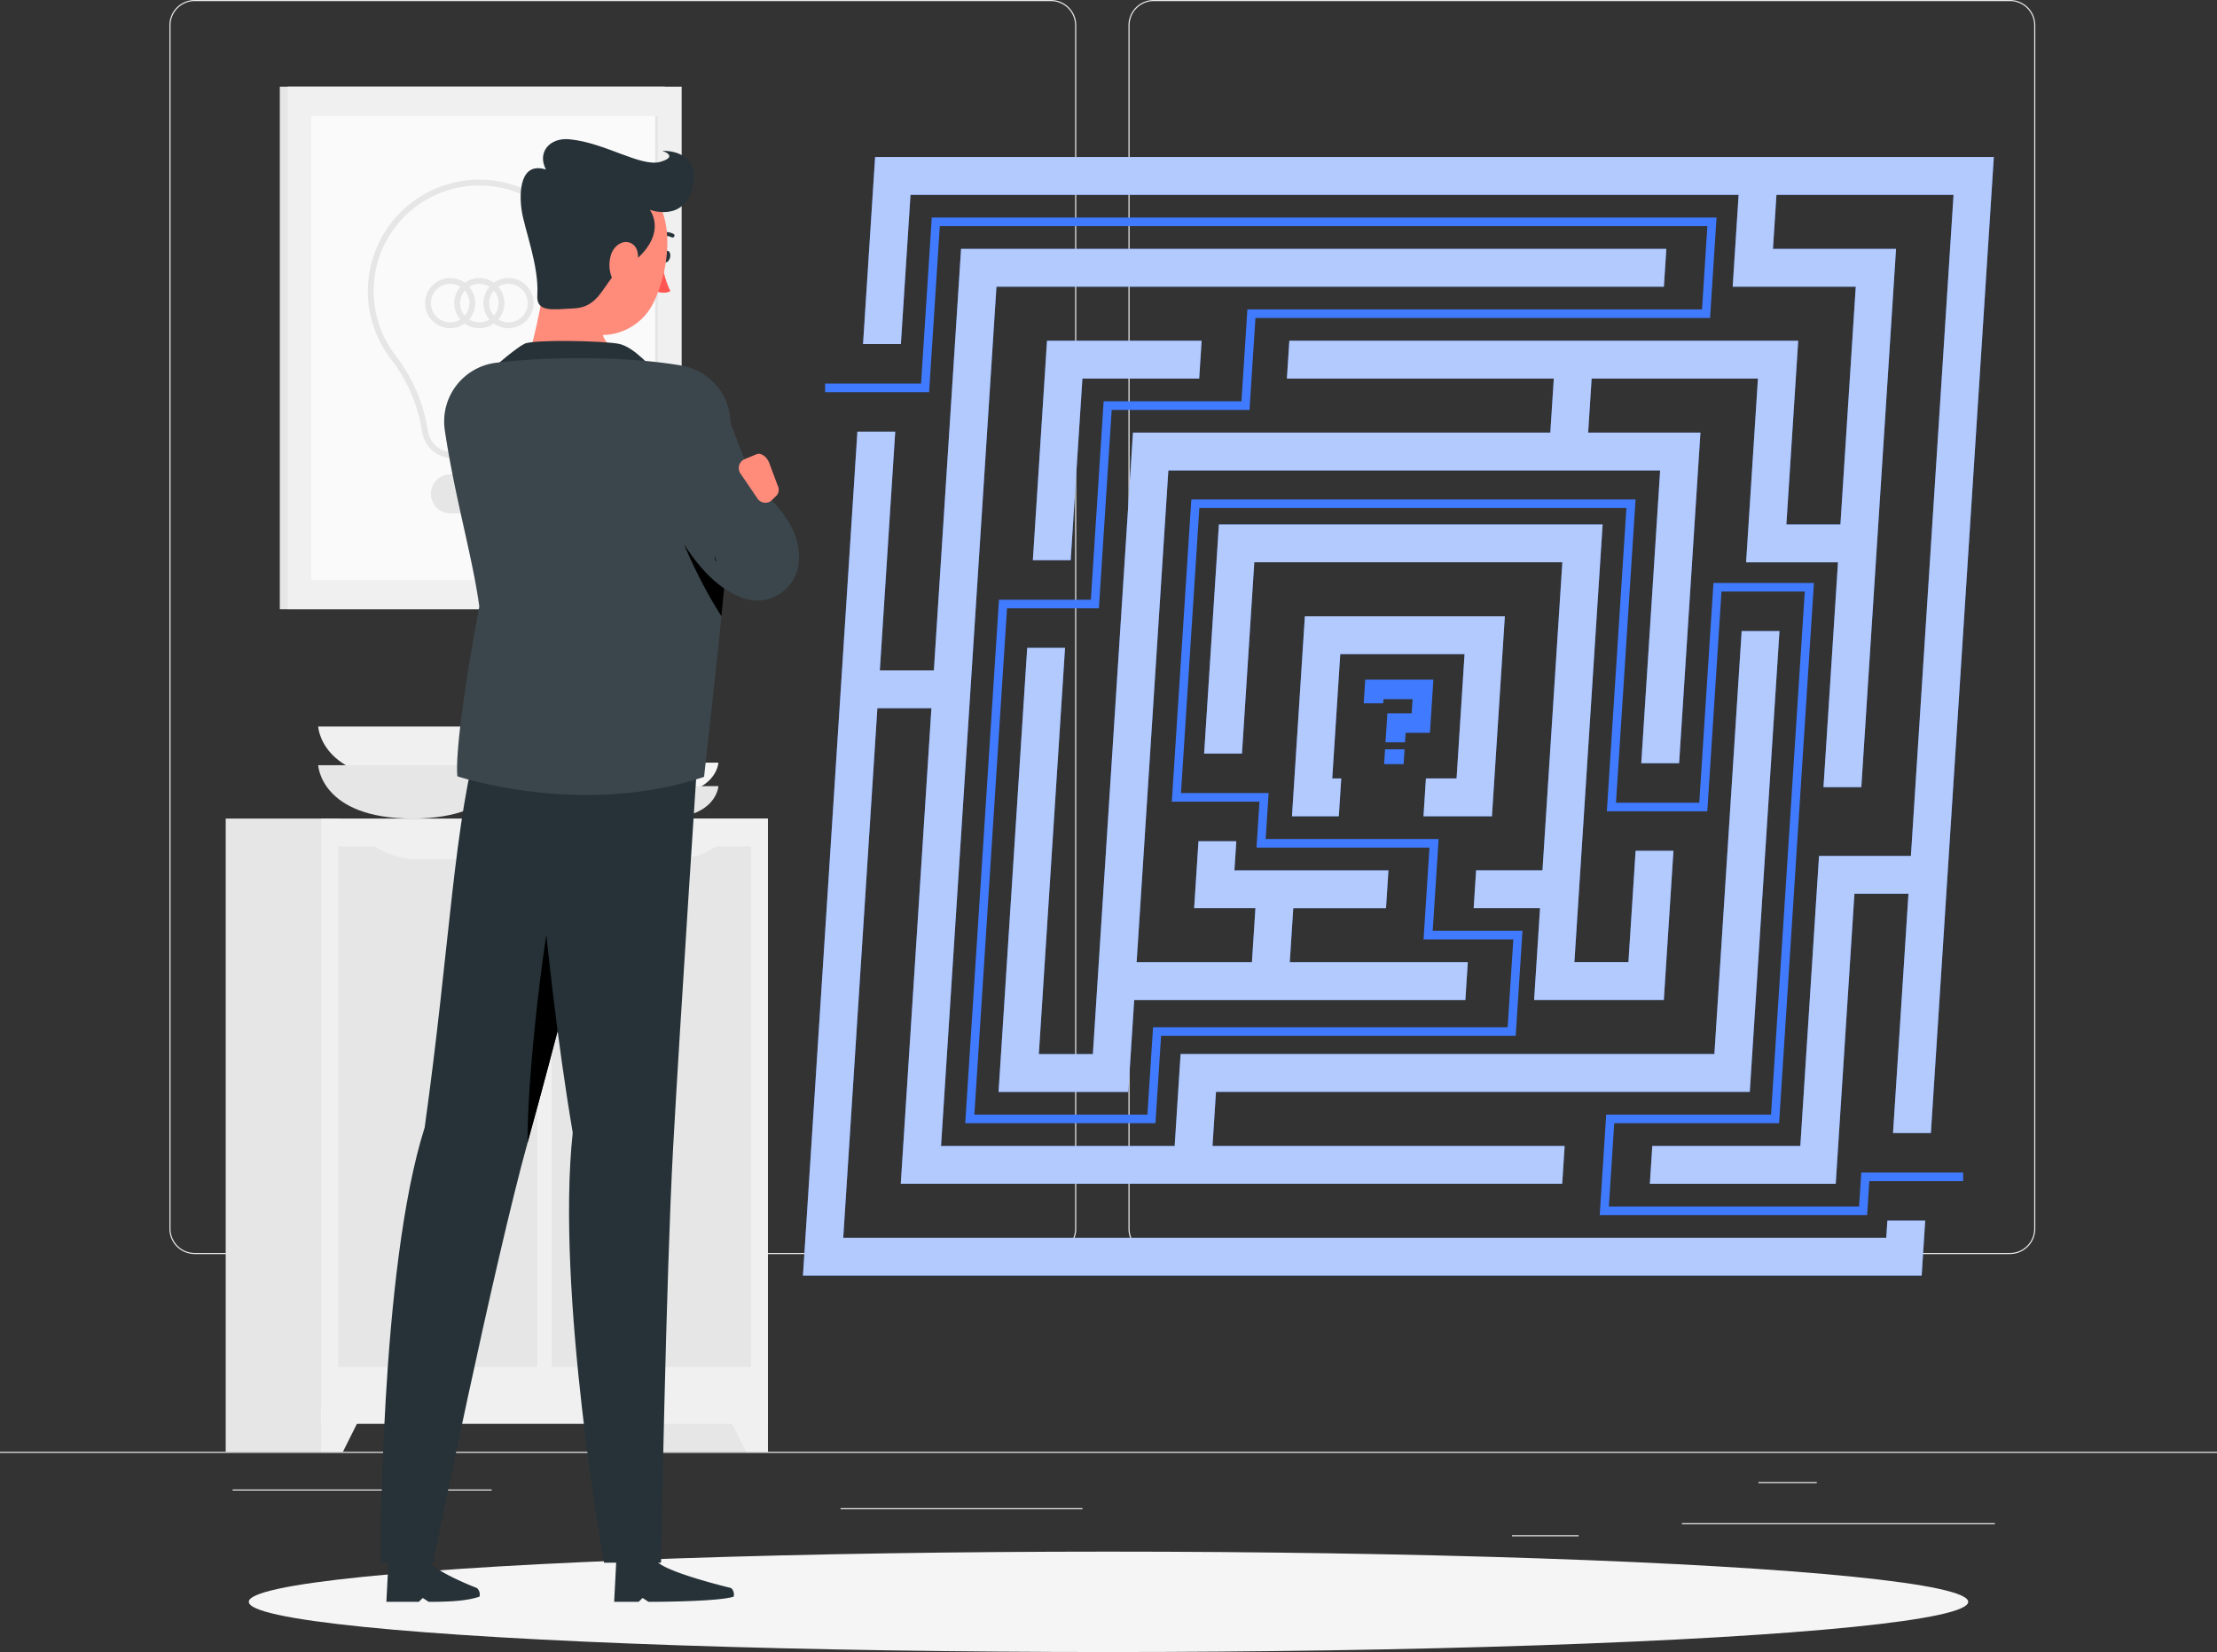<svg xmlns="http://www.w3.org/2000/svg" width="500" height="372.608" viewBox="0 0 500 372.608">
  <rect x="0" y="0" width="500" height="372.608" fill="#333333" stroke="none"/>
  <g id="Group_19" data-name="Group 19" transform="translate(0 -54.953)">
    <g id="Background_Complete" data-name="Background Complete">
      <g id="Group_2" data-name="Group 2">
        <rect id="Rectangle_1" data-name="Rectangle 1" width="500" height="0.25" transform="translate(0 382.398)" fill="#ebebeb"/>
        <g id="Group_1" data-name="Group 1">
          <rect id="Rectangle_2" data-name="Rectangle 2" width="70.568" height="0.25" transform="translate(379.333 398.494)" fill="#ebebeb"/>
          <rect id="Rectangle_3" data-name="Rectangle 3" width="15.027" height="0.25" transform="translate(341 401.208)" fill="#ebebeb"/>
          <rect id="Rectangle_4" data-name="Rectangle 4" width="13.159" height="0.25" transform="translate(396.586 389.208)" fill="#ebebeb"/>
          <rect id="Rectangle_5" data-name="Rectangle 5" width="38.832" height="0.25" transform="translate(52.459 390.888)" fill="#ebebeb"/>
          <rect id="Rectangle_6" data-name="Rectangle 6" width="10.694" height="0.25" transform="translate(100.194 390.888)" fill="#ebebeb"/>
          <rect id="Rectangle_7" data-name="Rectangle 7" width="54.556" height="0.25" transform="translate(189.578 395.111)" fill="#ebebeb"/>
        </g>
        <path id="Path_1" data-name="Path 1" d="M237.014,337.8H43.915a5.715,5.715,0,0,1-5.708-5.708V60.66a5.714,5.714,0,0,1,5.708-5.707h193.1a5.714,5.714,0,0,1,5.707,5.707V332.092A5.715,5.715,0,0,1,237.014,337.8ZM43.915,55.2a5.463,5.463,0,0,0-5.458,5.457V332.092a5.464,5.464,0,0,0,5.458,5.458h193.1a5.463,5.463,0,0,0,5.457-5.458V60.66a5.463,5.463,0,0,0-5.457-5.457Z" fill="#ebebeb"/>
        <path id="Path_2" data-name="Path 2" d="M453.31,337.8h-193.1a5.714,5.714,0,0,1-5.707-5.708V60.66a5.713,5.713,0,0,1,5.707-5.707h193.1a5.714,5.714,0,0,1,5.709,5.707V332.092A5.715,5.715,0,0,1,453.31,337.8ZM260.212,55.2a5.463,5.463,0,0,0-5.457,5.457V332.092a5.463,5.463,0,0,0,5.457,5.458h193.1a5.464,5.464,0,0,0,5.459-5.458V60.66A5.464,5.464,0,0,0,453.31,55.2Z" fill="#ebebeb"/>
      </g>
      <g id="Group_8" data-name="Group 8">
        <g id="Group_4" data-name="Group 4">
          <path id="Path_3" data-name="Path 3" d="M71.761,218.813s.54,12.041,21.274,12.041,21.274-12.041,21.274-12.041Z" fill="#f0f0f0"/>
          <g id="Group_3" data-name="Group 3">
            <rect id="Rectangle_8" data-name="Rectangle 8" width="25.812" height="142.823" transform="translate(147.373 239.575)" fill="#e6e6e6"/>
            <path id="Path_4" data-name="Path 4" d="M168.282,382.4h4.9V372.123H163.142Z" fill="#f0f0f0"/>
            <rect id="Rectangle_9" data-name="Rectangle 9" width="25.812" height="142.823" transform="translate(50.905 239.575)" fill="#e6e6e6"/>
            <rect id="Rectangle_10" data-name="Rectangle 10" width="100.747" height="136.518" transform="translate(72.438 239.575)" fill="#f0f0f0"/>
            <rect id="Rectangle_11" data-name="Rectangle 11" width="117.381" height="44.925" transform="translate(124.456 363.248) rotate(-90)" fill="#e6e6e6"/>
            <rect id="Rectangle_12" data-name="Rectangle 12" width="117.381" height="44.925" transform="translate(76.241 363.248) rotate(-90)" fill="#e6e6e6"/>
            <path id="Path_5" data-name="Path 5" d="M103.147,248.742H94.259a16.8,16.8,0,0,1-10.206-3.235h29.3A16.8,16.8,0,0,1,103.147,248.742Z" fill="#f0f0f0"/>
            <path id="Path_6" data-name="Path 6" d="M151.817,248.742h-8.888a16.8,16.8,0,0,1-10.207-3.235h29.3A16.8,16.8,0,0,1,151.817,248.742Z" fill="#f0f0f0"/>
            <path id="Path_7" data-name="Path 7" d="M77.34,382.4h-4.9V372.123H82.48Z" fill="#f0f0f0"/>
          </g>
          <path id="Path_8" data-name="Path 8" d="M71.761,227.535s.54,12.04,21.274,12.04,21.274-12.04,21.274-12.04Z" fill="#e6e6e6"/>
          <path id="Path_9" data-name="Path 9" d="M136.172,226.961s.329,7.315,12.926,7.315,12.926-7.315,12.926-7.315Z" fill="#f5f5f5"/>
          <path id="Path_10" data-name="Path 10" d="M136.172,232.26s.329,7.315,12.926,7.315,12.926-7.315,12.926-7.315Z" fill="#e6e6e6"/>
        </g>
        <g id="Group_7" data-name="Group 7">
          <g id="Group_5" data-name="Group 5">
            <rect id="Rectangle_13" data-name="Rectangle 13" width="86.829" height="117.867" transform="translate(63.106 74.503)" fill="#e6e6e6"/>
            <rect id="Rectangle_14" data-name="Rectangle 14" width="88.853" height="117.867" transform="translate(64.881 74.503)" fill="#f0f0f0"/>
            <rect id="Rectangle_15" data-name="Rectangle 15" width="104.591" height="78.215" transform="translate(148.415 81.141) rotate(90)" fill="#fafafa"/>
            <rect id="Rectangle_16" data-name="Rectangle 16" width="104.591" height="0.675" transform="translate(148.415 81.141) rotate(90)" fill="#e6e6e6"/>
          </g>
          <g id="Group_6" data-name="Group 6">
            <path id="Path_11" data-name="Path 11" d="M114.206,158.272H102.051a6.95,6.95,0,0,1-6.846-5.935A35.723,35.723,0,0,0,88.1,135.855a25.143,25.143,0,0,1,20.722-40.368,25.141,25.141,0,0,1,19.251,40.407,35.588,35.588,0,0,0-7.086,16.5A6.881,6.881,0,0,1,114.206,158.272Zm-6.113-61.48a23.827,23.827,0,0,0-18.95,38.265,37.043,37.043,0,0,1,7.364,17.093,5.629,5.629,0,0,0,5.544,4.807h12.155a5.56,5.56,0,0,0,5.476-4.747,36.917,36.917,0,0,1,7.344-17.116A23.825,23.825,0,0,0,108.782,96.8Q108.437,96.791,108.093,96.792Z" fill="#e6e6e6"/>
            <path id="Path_12" data-name="Path 12" d="M101.6,170.738h13a4.428,4.428,0,0,0,4.415-4.415h0a4.428,4.428,0,0,0-4.415-4.415h-13a4.427,4.427,0,0,0-4.414,4.415h0A4.427,4.427,0,0,0,101.6,170.738Z" fill="#e6e6e6"/>
            <path id="Path_13" data-name="Path 13" d="M108.1,128.973a5.655,5.655,0,1,1,5.655-5.655A5.662,5.662,0,0,1,108.1,128.973Zm0-10a4.34,4.34,0,1,0,4.34,4.34A4.345,4.345,0,0,0,108.1,118.978Z" fill="#e6e6e6"/>
            <path id="Path_14" data-name="Path 14" d="M101.523,128.973a5.655,5.655,0,1,1,5.655-5.655A5.662,5.662,0,0,1,101.523,128.973Zm0-10a4.34,4.34,0,1,0,4.34,4.34A4.344,4.344,0,0,0,101.523,118.978Z" fill="#e6e6e6"/>
            <path id="Path_15" data-name="Path 15" d="M114.675,128.973a5.655,5.655,0,1,1,5.655-5.655A5.662,5.662,0,0,1,114.675,128.973Zm0-10a4.34,4.34,0,1,0,4.34,4.34A4.345,4.345,0,0,0,114.675,118.978Z" fill="#e6e6e6"/>
          </g>
        </g>
      </g>
    </g>
    <g id="Shadow">
      <ellipse id="_Path_" data-name="&lt;Path&gt;" cx="193.889" cy="11.323" rx="193.889" ry="11.323" transform="translate(56.111 404.915)" fill="#f5f5f5"/>
    </g>
    <g id="Labirynth">
      <g id="Group_14" data-name="Group 14">
        <g id="Group_12" data-name="Group 12">
          <g id="Group_10" data-name="Group 10">
            <path id="Path_18" data-name="Path 18" d="M425.412,334.133H190.174l7.7-119.451h12.189L203.15,321.945H352.324l.55-8.532H273.455l.786-12.189H394.625l6.7-103.943H392.8l-6.154,95.411H266.259l-1.336,20.721H212.231l12.5-193.8H375.258l.55-8.532H216.749l-6.131,95.066H198.429l3.472-53.833h-8.532L181.092,342.665h252.3l.8-12.4h-8.533Z" fill="#407bff"/>
            <path id="Path_19" data-name="Path 19" d="M197.365,90.364l-2.721,42.184h8.531L205.346,98.9H392.11l-1.336,20.72h27.754l-3.459,53.629H402.88l2.673-41.44H290.786l-.55,8.532h60.193l-.786,12.189H255.516l-7.979,123.713-.275,4.266-.786,12.188H234.288l5.909-91.62h-8.532l-6.459,100.152h29.252l1.336-20.72h74.69l.55-8.532H290.883l.786-12.189h20.919l.55-8.532H278.4l.424-6.57h-8.533l-.974,15.1h13.818l-.786,12.189H256.345L263.5,161.057H374.413l-4.258,66.025h8.533l4.809-74.557H358.175l.786-12.189H396.47L393.8,181.777h20.721l-3.271,50.716h8.533l7.831-121.41H399.856l.786-12.188h39.942L430.967,248h-20.72l-4.219,65.415H372.644l-.55,8.532H414.01l4.219-65.416h12.188l-3.481,53.97h8.533l14.2-220.136Z" fill="#407bff"/>
            <path id="Path_20" data-name="Path 20" d="M241.472,181.3l2.642-40.965h26.339L271,131.8H236.133l-3.192,49.5Z" fill="#407bff"/>
            <path id="Path_21" data-name="Path 21" d="M345.989,280.5h29.253l2.171-33.653H368.88l-1.62,25.121H355.072l.786-12.189.275-4.266,5.306-82.272H274.9l-3.332,51.667H280.1l2.782-43.135h69.474l-4.481,69.474H332.908l-.55,8.532h14.967Z" fill="#407bff"/>
            <path id="Path_22" data-name="Path 22" d="M321.59,230.527l-.55,8.532h15.439l2.909-45.1h-45.1l-2.909,45.1h10.563l.55-8.532h-2.031l1.808-28.034H330.3L328.5,230.527Z" fill="#407bff"/>
          </g>
          <g id="Group_11" data-name="Group 11" opacity="0.6">
            <path id="Path_23" data-name="Path 23" d="M425.412,334.133H190.174l7.7-119.451h12.189L203.15,321.945H352.324l.55-8.532H273.455l.786-12.189H394.625l6.7-103.943H392.8l-6.154,95.411H266.259l-1.336,20.721H212.231l12.5-193.8H375.258l.55-8.532H216.749l-6.131,95.066H198.429l3.472-53.833h-8.532L181.092,342.665h252.3l.8-12.4h-8.533Z" fill="#fff"/>
            <path id="Path_24" data-name="Path 24" d="M197.365,90.364l-2.721,42.184h8.531L205.346,98.9H392.11l-1.336,20.72h27.754l-3.459,53.629H402.88l2.673-41.44H290.786l-.55,8.532h60.193l-.786,12.189H255.516l-7.979,123.713-.275,4.266-.786,12.188H234.288l5.909-91.62h-8.532l-6.459,100.152h29.252l1.336-20.72h74.69l.55-8.532H290.883l.786-12.189h20.919l.55-8.532H278.4l.424-6.57h-8.533l-.974,15.1h13.818l-.786,12.189H256.345L263.5,161.057H374.413l-4.258,66.025h8.533l4.809-74.557H358.175l.786-12.189H396.47L393.8,181.777h20.721l-3.271,50.716h8.533l7.831-121.41H399.856l.786-12.188h39.942L430.967,248h-20.72l-4.219,65.415H372.644l-.55,8.532H414.01l4.219-65.416h12.188l-3.481,53.97h8.533l14.2-220.136Z" fill="#fff"/>
            <path id="Path_25" data-name="Path 25" d="M241.472,181.3l2.642-40.965h26.339L271,131.8H236.133l-3.192,49.5Z" fill="#fff"/>
            <path id="Path_26" data-name="Path 26" d="M345.989,280.5h29.253l2.171-33.653H368.88l-1.62,25.121H355.072l.786-12.189.275-4.266,5.306-82.272H274.9l-3.332,51.667H280.1l2.782-43.135h69.474l-4.481,69.474H332.908l-.55,8.532h14.967Z" fill="#fff"/>
            <path id="Path_27" data-name="Path 27" d="M321.59,230.527l-.55,8.532h15.439l2.909-45.1h-45.1l-2.909,45.1h10.563l.55-8.532h-2.031l1.808-28.034H330.3L328.5,230.527Z" fill="#fff"/>
          </g>
        </g>
        <path id="Path_28" data-name="Path 28" d="M421.093,329.006H360.784l1.461-22.655H399.42l7.61-117.988H388.248l-3.2,49.57H362.392l4.412-68.4H270.49l-4.146,64.288h19.77l-.668,10.366h39.007l-1.336,20.718h20.247l-1.527,23.666H261.862l-1.271,19.709h-42.9L225.3,190.219h20.72l2.887-44.756h31.08l1.337-20.721H383.855l1.211-18.786H211.955L209.54,143.4H186.084v-1.934h21.642l2.415-37.443H387.13l-1.461,22.655H283.14L281.8,147.4h-31.08l-2.887,44.756h-20.72l-7.365,114.2h39.027l1.271-19.709h79.975l1.277-19.8H321.053l1.336-20.718H283.382l.668-10.366h-19.77l4.4-68.156h100.19L364.455,236h18.782l3.2-49.57h22.659l-7.86,121.856H364.059l-1.211,18.786h56.432l.494-7.654h22.98v1.934H421.586Z" fill="#407bff"/>
        <g id="Group_13" data-name="Group 13">
          <path id="Path_29" data-name="Path 29" d="M316.873,222.378h-4.4l.422-6.545h5.481l.205-3.181H312.02l-.06.93h-4.4l.344-5.334h15.366l-.773,11.99h-5.481Z" fill="#407bff"/>
          <path id="Path_30" data-name="Path 30" d="M316.556,227.3h-4.4l.216-3.352h4.4Z" fill="#407bff"/>
        </g>
      </g>
    </g>
    <g id="Character">
      <g id="Group_18" data-name="Group 18">
        <path id="Path_31" data-name="Path 31" d="M95.776,309.253c5.8-41.5,6.543-69.229,12.628-89.683l35.045-.526s-16.7,65.837-24.359,93.251C111.4,339.815,97.662,407.4,97.662,407.4H85.878S85.572,341.356,95.776,309.253Z" fill="#263238"/>
        <path id="Path_32" data-name="Path 32" d="M126.512,249.733c-2.566,5.931-7.567,43.991-7.547,63,.041-.141.081-.293.121-.434,2.69-9.633,6.5-24.02,10.312-38.625Z"/>
        <path id="Path_33" data-name="Path 33" d="M107.556,413.123s-9.908-3.79-10.974-6.331H87.629l-.488,9.446h7.308l.9-.87,1.347.87c4.465,0,8.588-.173,11.451-1.181A1.968,1.968,0,0,0,107.556,413.123Z" fill="#263238"/>
        <path id="Path_34" data-name="Path 34" d="M129.168,310.416c-6.994-41.267-9.9-91.021-9.9-91.021l38.5-.621s-4.428,67.06-5.967,95.148c-1.6,29.205-2.722,93.48-2.722,93.48H136.224S125.288,346.523,129.168,310.416Z" fill="#263238"/>
        <path id="Path_35" data-name="Path 35" d="M124.015,113.56c-1.711,7.424-3,16.948-5.135,22.426,3.72,3.459,9.752,7.751,17.788,7.634s6.568-5.552,4.411-8.352c-5.758-2.906-5.982-5.844-4.574-8.426Z" fill="#ff8b7b"/>
        <path id="Path_36" data-name="Path 36" d="M111.386,137.788s4.884-4.294,6.9-5.3,17.6-.674,21.217,0,8.022,6.062,8.022,6.062Z" fill="#263238"/>
        <path id="Path_37" data-name="Path 37" d="M149.4,112.633c-.164.726.09,1.4.567,1.5s.994-.4,1.157-1.129-.09-1.4-.567-1.5S149.561,111.907,149.4,112.633Z" fill="#263238"/>
        <path id="Path_38" data-name="Path 38" d="M149.126,113.639s.716,4.546,2.086,6.96c-1.559.921-3.627-.1-3.627-.1Z" fill="#ff5652"/>
        <path id="Path_39" data-name="Path 39" d="M151.913,108.452a.431.431,0,0,1-.411.035,3.432,3.432,0,0,0-3.148.109.433.433,0,0,1-.6-.128.441.441,0,0,1,.125-.606,4.308,4.308,0,0,1,3.974-.181.441.441,0,0,1,.061.771Z" fill="#263238"/>
        <path id="Path_40" data-name="Path 40" d="M125.294,105.239c-1.454,9.036-2.766,14.255.724,19.805,5.251,8.348,17.212,6.641,21.347-1.8,3.721-7.6,5.474-21.1-2.487-26.533A12.612,12.612,0,0,0,125.294,105.239Z" fill="#ff8b7b"/>
        <path id="Path_41" data-name="Path 41" d="M138.526,116.932c-2.863,3.368-3.99,7.326-9.068,7.578s-8.531.933-8.277-3.031c.421-6.567-2.958-14.987-3.547-19.2s-.242-10.888,5.484-9.093c-2.021-3.9.853-7.241,5.3-6.82,8.074.764,16.162,6.365,20.544,5.08,4.21-1.235.431-2.47.431-2.47s8.367-.452,6.922,7.522c-1.607,8.868-9.784,5.768-9.784,5.768S152.112,109.186,138.526,116.932Z" fill="#263238"/>
        <path id="Path_42" data-name="Path 42" d="M137.738,112.62a7.687,7.687,0,0,0,.564,5.627c1.189,2.151,3.525,1.165,4.652-1.158,1.015-2.092,1.62-5.732-.275-7.06C140.812,108.72,138.4,110.207,137.738,112.62Z" fill="#ff8b7b"/>
        <g id="Group_15" data-name="Group 15">
          <path id="Path_43" data-name="Path 43" d="M111.906,136.772c12.458-1.536,30.13-1.4,41.861.651A13.316,13.316,0,0,1,164.708,149.5c1.457,17.9-2.5,49.18-5.919,80.668-27.6,9.262-55.626-.125-55.626-.125-.616-6.355,2.807-27.167,4.94-38.281-1.568-11.474-5.546-24.612-7.792-39.85A13.331,13.331,0,0,1,111.906,136.772Z" fill="#263238"/>
          <path id="Path_44" data-name="Path 44" d="M111.906,136.772c12.458-1.536,30.13-1.4,41.861.651A13.316,13.316,0,0,1,164.708,149.5c1.457,17.9-2.5,49.18-5.919,80.668-27.6,9.262-55.626-.125-55.626-.125-.616-6.355,2.807-27.167,4.94-38.281-1.568-11.474-5.546-24.612-7.792-39.85A13.331,13.331,0,0,1,111.906,136.772Z" fill="#fff" opacity="0.1"/>
        </g>
        <path id="Path_45" data-name="Path 45" d="M149.4,161.833c1.879,10.78,7.851,23.622,13.306,32.119.748-7.447,1.375-14.539,1.779-21.076Z"/>
        <g id="Group_16" data-name="Group 16">
          <path id="Path_46" data-name="Path 46" d="M163.449,146.876l1.415,3.789,1.483,3.9c.988,2.59,2.045,5.127,3.1,7.574.532,1.219,1.083,2.4,1.648,3.536.545,1.139,1.108,2.227,1.671,3.2s1.143,1.822,1.569,2.444c.4.624.8.891.136.668l-13.282,7.111a5.268,5.268,0,0,0,0,1.693,2.42,2.42,0,0,0,.2.676c.116.217.147.088.1-.137a9.1,9.1,0,0,0-.975-2.138,57.7,57.7,0,0,0-3.759-5.554c-1.42-1.934-2.959-3.879-4.515-5.851-1.537-1.97-3.188-3.979-4.673-5.971l-.149-.2a5.378,5.378,0,0,1,6.652-8.057,74.809,74.809,0,0,1,7.2,4.039c2.318,1.463,4.572,3.046,6.8,4.782,1.114.872,2.2,1.8,3.3,2.788a38.834,38.834,0,0,1,3.267,3.247,29.028,29.028,0,0,1,3.273,4.353,16.447,16.447,0,0,1,1.584,3.444,14.435,14.435,0,0,1,.591,2.576,13.056,13.056,0,0,1-.04,3.629,9.41,9.41,0,0,1-12.845,7.293l-.437-.183a19.16,19.16,0,0,1-4.112-2.349,26.278,26.278,0,0,1-2.793-2.406,37.125,37.125,0,0,1-3.914-4.616,66.443,66.443,0,0,1-5.424-8.863c-1.546-2.924-2.848-5.871-4.065-8.824-.591-1.484-1.182-2.96-1.7-4.466-.263-.751-.53-1.5-.777-2.266l-.741-2.4a10.606,10.606,0,0,1,20.057-6.871Z" fill="#263238"/>
          <path id="Path_47" data-name="Path 47" d="M163.449,146.876l1.415,3.789,1.483,3.9c.988,2.59,2.045,5.127,3.1,7.574.532,1.219,1.083,2.4,1.648,3.536.545,1.139,1.108,2.227,1.671,3.2s1.143,1.822,1.569,2.444c.4.624.8.891.136.668l-13.282,7.111a5.268,5.268,0,0,0,0,1.693,2.42,2.42,0,0,0,.2.676c.116.217.147.088.1-.137a9.1,9.1,0,0,0-.975-2.138,57.7,57.7,0,0,0-3.759-5.554c-1.42-1.934-2.959-3.879-4.515-5.851-1.537-1.97-3.188-3.979-4.673-5.971l-.149-.2a5.378,5.378,0,0,1,6.652-8.057,74.809,74.809,0,0,1,7.2,4.039c2.318,1.463,4.572,3.046,6.8,4.782,1.114.872,2.2,1.8,3.3,2.788a38.834,38.834,0,0,1,3.267,3.247,29.028,29.028,0,0,1,3.273,4.353,16.447,16.447,0,0,1,1.584,3.444,14.435,14.435,0,0,1,.591,2.576,13.056,13.056,0,0,1-.04,3.629,9.41,9.41,0,0,1-12.845,7.293l-.437-.183a19.16,19.16,0,0,1-4.112-2.349,26.278,26.278,0,0,1-2.793-2.406,37.125,37.125,0,0,1-3.914-4.616,66.443,66.443,0,0,1-5.424-8.863c-1.546-2.924-2.848-5.871-4.065-8.824-.591-1.484-1.182-2.96-1.7-4.466-.263-.751-.53-1.5-.777-2.266l-.741-2.4a10.606,10.606,0,0,1,20.057-6.871Z" fill="#fff" opacity="0.1"/>
        </g>
        <g id="Group_17" data-name="Group 17">
          <path id="Path_48" data-name="Path 48" d="M173.475,159.345l1.937,5.174a2.023,2.023,0,0,1-.207,2.133L174,167.841a2.151,2.151,0,0,1-3.261-.588L167.1,161.9a2.2,2.2,0,0,1,.7-3.33l2.845-1.182C171.585,157,172.949,157.94,173.475,159.345Z" fill="#ff8b7b"/>
        </g>
        <path id="Path_49" data-name="Path 49" d="M164.879,413.123s-15.857-3.79-16.923-6.331H139l-.488,9.446h5.511l.9-.87,1.347.87c4.465,0,16.334-.173,19.2-1.181A1.965,1.965,0,0,0,164.879,413.123Z" fill="#263238"/>
      </g>
    </g>
  </g>
</svg>

